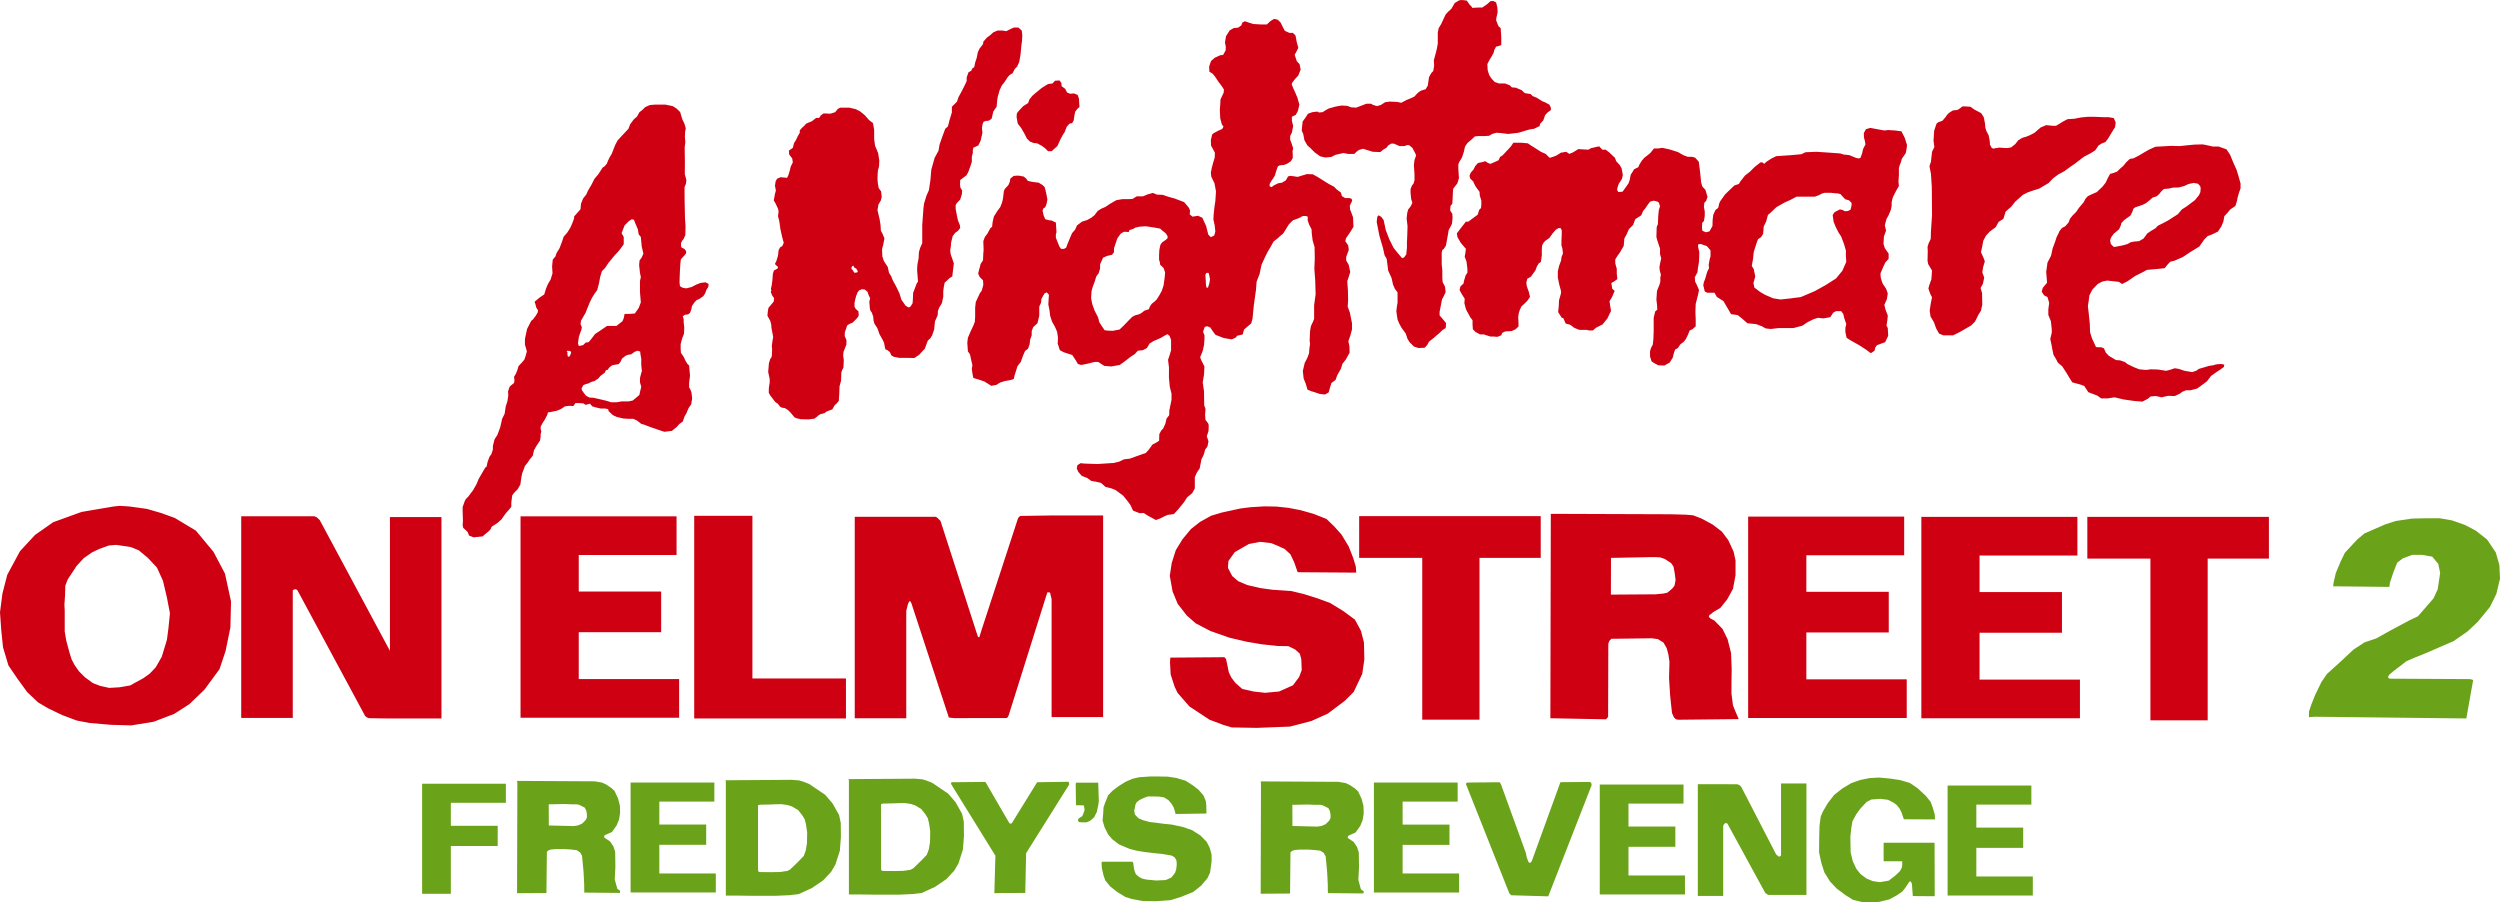 <?xml version="1.0" encoding="UTF-8" standalone="no"?>
<!-- Created with Inkscape (http://www.inkscape.org/) -->

<svg
   width="261.817mm"
   height="94.508mm"
   viewBox="0 0 261.817 94.508"
   version="1.1"
   id="svg5"
   xml:space="preserve"
   inkscape:version="1.2.2 (732a01da63, 2022-12-09)"
   sodipodi:docname="Nightmare_2_logo (1).svg"
   xmlns:inkscape="http://www.inkscape.org/namespaces/inkscape"
   xmlns:sodipodi="http://sodipodi.sourceforge.net/DTD/sodipodi-0.dtd"
   xmlns="http://www.w3.org/2000/svg"
   xmlns:svg="http://www.w3.org/2000/svg"><sodipodi:namedview
     id="namedview7"
     pagecolor="#ffffff"
     bordercolor="#000000"
     borderopacity="0.25"
     inkscape:showpageshadow="2"
     inkscape:pageopacity="0.0"
     inkscape:pagecheckerboard="0"
     inkscape:deskcolor="#d1d1d1"
     inkscape:document-units="mm"
     showgrid="false"
     inkscape:zoom="0.5"
     inkscape:cx="1121"
     inkscape:cy="46"
     inkscape:window-width="1920"
     inkscape:window-height="1009"
     inkscape:window-x="-8"
     inkscape:window-y="-8"
     inkscape:window-maximized="1"
     inkscape:current-layer="layer1" /><defs
     id="defs2" /><g
     inkscape:label="Ebene 1"
     inkscape:groupmode="layer"
     id="layer1"
     transform="translate(-136.291,-434.746)"><path
       id="rect660-8"
       style="fill:#cf0012;stroke-width:0.281"
       d="M 289.398 434.746 L 289.113 434.778 L 288.638 435.063 L 288.512 435.285 L 288.29 435.664 L 287.942 435.981 L 287.688 436.266 L 287.403 436.868 L 287.213 437.279 L 286.96 437.691 L 286.865 438.166 L 286.865 438.768 L 286.865 439.306 L 286.77 439.845 L 286.643 440.351 L 286.453 441.048 L 286.485 441.618 L 286.39 442.188 L 286.2 442.378 L 285.946 442.821 L 285.82 443.708 L 285.598 444.088 L 285.187 444.214 L 285.028 444.278 L 284.743 444.5 L 284.427 444.848 L 284.11 445.006 L 283.571 445.228 L 283.033 445.513 L 282.622 445.418 L 281.83 445.386 L 281.355 445.449 L 280.912 445.734 L 280.5 445.861 L 280.088 445.734 L 279.867 445.608 L 279.392 445.608 L 278.98 445.766 L 278.315 446.019 L 277.808 445.988 L 277.365 445.829 L 276.795 445.798 L 276.415 445.861 L 276.098 445.924 L 275.433 446.114 L 275.148 446.273 L 274.8 446.494 L 274.42 446.526 L 274.262 446.431 L 273.723 446.494 L 273.28 446.652 L 272.963 447.128 L 272.71 447.476 L 272.615 448.426 L 272.773 448.774 L 272.9 449.439 L 273.216 449.978 L 273.502 450.231 L 273.977 450.706 L 274.547 451.118 L 275.117 451.244 L 275.718 451.181 L 276.161 450.959 L 276.985 450.769 L 277.46 450.864 L 278.125 450.864 L 278.346 450.642 L 278.6 450.453 L 279.043 450.326 L 279.455 450.453 L 280.056 450.642 L 280.848 450.674 L 281.102 450.453 L 281.513 450.199 L 281.672 449.978 L 281.988 449.788 L 282.273 449.788 L 282.843 450.041 L 283.382 450.041 L 283.635 449.946 L 283.857 449.946 L 284.205 450.231 L 284.553 450.896 L 284.585 451.054 L 284.427 451.498 L 284.363 452.036 L 284.427 453.017 L 284.427 453.619 L 284.331 453.968 L 284.173 454.157 L 284.015 454.538 L 284.015 454.949 L 284.078 455.583 L 284.205 455.994 L 284.015 456.374 L 283.761 456.691 L 283.666 457.039 L 283.603 457.641 L 283.698 458.433 L 283.666 459.446 L 283.635 460.111 L 283.635 460.649 L 283.571 461.378 L 283.35 461.694 L 283.128 461.789 L 282.622 461.187 L 282.242 460.713 L 281.798 459.826 L 281.418 458.844 L 281.196 457.799 L 280.943 457.451 L 280.658 457.293 L 280.532 457.451 L 280.468 457.989 L 280.753 459.446 L 281.133 460.744 L 281.291 461.473 L 281.513 461.853 L 281.577 462.327 L 281.672 463.088 L 282.02 463.847 L 282.178 464.544 L 282.368 464.987 L 282.653 465.368 L 282.653 465.811 L 282.653 466.444 L 282.59 466.792 L 282.526 467.331 L 282.59 467.806 L 282.653 468.217 L 282.843 468.661 L 283.065 469.072 L 283.508 469.674 L 283.698 470.244 L 283.92 470.593 L 284.363 471.035 L 284.838 471.194 L 285.503 471.162 L 285.756 470.877 L 285.946 470.529 L 286.421 470.149 L 287.086 469.579 L 287.34 469.325 L 287.688 469.104 L 287.72 468.851 L 287.72 468.566 L 287.435 468.217 L 287.055 467.774 L 287.055 467.394 L 287.181 466.761 L 287.308 466.096 L 287.467 465.811 L 287.688 465.336 L 287.625 464.766 L 287.372 464.291 L 287.34 463.784 L 287.34 463.024 L 287.277 462.454 L 287.277 461.884 L 287.277 461.187 L 287.34 460.934 L 287.498 460.808 L 287.72 460.459 L 287.91 459.414 L 288.005 458.844 L 288.195 458.496 L 288.353 458.179 L 288.416 457.546 L 288.384 457.134 L 288.163 456.786 L 288.195 456.311 L 288.384 456.089 L 288.416 455.646 L 288.448 454.886 L 288.48 454.506 L 288.923 453.936 L 289.082 453.398 L 289.05 452.954 L 289.018 452.352 L 289.018 451.941 L 289.145 451.656 L 289.398 451.244 L 289.588 450.674 L 289.715 450.104 L 289.968 449.724 L 290.38 449.376 L 290.76 449.027 L 291.14 448.996 L 291.773 448.996 L 292.248 448.964 L 292.565 448.774 L 293.008 448.648 L 293.451 448.679 L 294.243 448.774 L 294.813 448.711 L 295.32 448.648 L 295.953 448.457 L 296.491 448.299 L 296.935 448.236 L 297.536 447.951 L 297.568 447.729 L 297.916 447.35 L 298.106 446.811 L 298.328 446.558 L 298.708 446.273 L 298.708 446.019 L 298.55 445.703 L 298.075 445.449 L 297.822 445.354 L 297.22 444.974 L 296.808 444.816 L 296.587 444.594 L 295.985 444.5 L 295.636 444.183 L 295.035 443.93 L 294.623 443.898 L 294.402 443.676 L 293.895 443.486 L 293.515 443.486 L 293.262 443.486 L 292.818 443.328 L 292.47 442.948 L 292.248 442.599 L 292.09 442.092 L 292.058 441.459 L 292.185 441.206 L 292.343 440.921 L 292.502 440.668 L 292.723 440.256 L 292.786 439.971 L 292.976 439.623 L 293.167 439.591 L 293.515 439.464 L 293.515 439.147 L 293.515 438.673 L 293.451 437.691 L 293.23 437.501 L 293.135 437.279 L 292.976 436.867 L 293.008 436.583 L 293.135 436.013 L 293.103 435.538 L 292.976 434.999 L 292.66 434.841 L 292.375 434.873 L 292.027 435.19 L 291.52 435.538 L 291.045 435.538 L 290.475 435.569 L 290.412 435.443 L 290.19 435.221 L 289.905 434.809 L 289.398 434.746 z M 269.727 436.722 L 269.324 436.969 L 268.966 437.305 L 268.316 437.305 L 267.533 437.26 L 267.174 437.148 L 266.66 436.969 L 266.391 437.125 L 266.301 437.394 L 265.965 437.641 L 265.495 437.685 L 265.07 437.932 L 264.689 438.536 L 264.577 439.185 L 264.667 439.678 L 264.644 440.036 L 264.376 440.507 L 264.085 440.529 L 263.502 440.797 L 263.121 441.133 L 262.92 441.716 L 262.943 442.253 L 263.279 442.455 L 263.569 442.813 L 263.905 443.328 L 264.219 443.731 L 264.465 444.111 L 264.443 444.447 L 264.107 445.164 L 264.085 445.702 L 264.04 446.239 L 264.085 447.157 L 264.263 447.806 L 264.421 447.985 L 264.353 448.164 L 264.241 448.277 L 263.883 448.433 L 263.413 448.68 L 263.234 448.836 L 263.099 449.419 L 263.121 450.001 L 263.301 450.314 L 263.524 450.74 L 263.502 451.255 L 263.346 451.769 L 263.189 452.352 L 263.099 452.822 L 263.144 453.247 L 263.48 453.941 L 263.637 454.792 L 263.569 455.822 L 263.48 456.382 L 263.39 457.233 L 263.368 457.748 L 263.502 458.352 L 263.569 458.98 L 263.457 459.405 L 263.099 459.584 L 262.83 459.315 L 262.607 458.42 L 262.204 457.546 L 261.756 457.345 L 261.173 457.435 L 260.882 457.188 L 260.927 456.808 L 260.793 456.494 L 260.3 455.912 L 259.293 455.531 L 258.643 455.352 L 258.061 455.151 L 257.457 455.128 L 257.031 454.949 L 256.471 455.106 L 256.001 455.307 L 255.329 455.307 L 254.904 455.576 L 254.523 455.599 L 253.852 455.599 L 253.202 455.71 L 252.575 456.069 L 252.038 456.427 L 251.657 456.584 L 251.254 456.83 L 250.918 457.278 L 250.582 457.547 L 250.135 457.793 L 249.619 457.949 L 249.082 458.352 L 248.88 458.801 L 248.567 459.159 L 248.358 459.636 L 248.074 460.333 L 247.947 460.681 L 247.725 460.808 L 247.409 460.808 L 247.25 460.586 L 247.092 460.206 L 246.965 459.889 L 246.87 459.636 L 246.87 459.256 L 246.934 459.066 L 246.902 458.591 L 246.87 458.053 L 246.395 457.831 L 246.237 457.831 L 245.762 457.704 L 245.604 457.356 L 245.54 457.103 L 245.477 456.818 L 245.54 456.596 L 245.762 456.438 L 245.888 456.121 L 245.983 455.646 L 245.857 454.981 L 245.699 454.348 L 245.477 454.126 L 245.065 453.873 L 244.748 453.841 L 244.305 453.777 L 243.925 453.682 L 243.767 453.461 L 243.514 453.239 L 243.007 453.144 L 242.722 453.144 L 242.437 453.176 L 242.089 453.46 L 242.057 453.746 L 241.898 454.125 L 241.519 454.537 L 241.423 454.759 L 241.328 455.551 L 241.233 455.962 L 241.044 456.437 L 240.758 456.817 L 240.379 457.419 L 240.252 457.957 L 240.188 458.496 L 239.999 458.654 L 239.714 459.192 L 239.429 459.572 L 239.27 460.015 L 239.302 460.934 L 239.27 461.282 L 239.239 462.011 L 238.985 462.39 L 238.922 462.675 L 238.827 462.992 L 238.732 463.404 L 238.89 463.752 L 239.239 464.1 L 239.27 464.575 L 239.112 465.177 L 238.922 465.431 L 238.478 466.38 L 238.415 466.982 L 238.415 467.9 L 238.383 468.439 L 238.225 468.851 L 237.941 469.452 L 237.655 470.117 L 237.592 470.624 L 237.655 471.542 L 237.877 471.859 L 238.004 472.46 L 238.13 472.999 L 238.067 473.378 L 238.13 473.853 L 238.225 474.329 L 238.542 474.423 L 239.048 474.582 L 239.397 474.709 L 239.809 474.962 L 240.094 475.152 L 240.632 475.057 L 241.044 474.804 L 241.55 474.645 L 242.12 474.55 L 242.468 474.423 L 242.532 474.107 L 242.69 473.6 L 242.849 473.094 L 243.197 472.65 L 243.419 472.017 L 243.64 471.51 L 243.957 471.257 L 244.115 470.814 L 244.178 470.307 L 244.337 469.863 L 244.337 469.421 L 244.495 469.009 L 244.939 468.597 L 245.129 467.805 L 245.129 467.267 L 245.129 466.855 L 245.318 466.443 L 245.35 466.064 L 245.572 465.652 L 245.699 465.462 L 245.92 465.367 L 246.142 465.62 L 246.11 466.064 L 246.079 466.634 L 246.205 467.267 L 246.268 467.805 L 246.458 468.407 L 246.775 468.977 L 246.997 469.484 L 247.092 470.117 L 247.06 470.719 L 247.282 471.415 L 247.693 471.637 L 248.58 471.922 L 248.96 472.492 L 249.182 472.872 L 249.53 472.967 L 250.164 472.84 L 250.67 472.713 L 250.955 472.65 L 251.304 472.65 L 251.937 473.062 L 252.665 473.125 L 253.551 472.967 L 254.09 472.587 L 254.691 472.112 L 255.135 471.827 L 255.452 471.479 L 255.99 471.415 L 256.401 471.194 L 256.687 470.719 L 257.098 470.465 L 257.541 470.275 L 257.89 470.117 L 258.206 469.927 L 258.555 469.737 L 258.776 469.927 L 258.935 470.339 L 258.935 470.782 L 258.935 471.415 L 258.808 471.859 L 258.618 472.429 L 258.713 473.22 L 258.711 473.959 L 258.711 474.317 L 258.8 475.258 L 258.98 475.974 L 258.98 476.624 L 258.756 477.699 L 258.733 478.236 L 258.464 478.572 L 258.33 479.132 L 258.106 479.624 L 257.905 479.826 L 257.703 480.206 L 257.681 480.9 L 257.412 481.08 L 256.986 481.304 L 256.561 481.885 L 256.27 482.199 L 256.046 482.266 L 255.285 482.535 L 254.613 482.781 L 254.009 482.849 L 253.494 483.095 L 252.934 483.229 L 251.232 483.341 L 249.866 483.296 L 249.463 483.252 L 249.127 483.453 L 249.06 483.811 L 249.217 484.17 L 249.597 484.595 L 250.135 484.796 L 250.583 485.11 L 251.187 485.222 L 251.59 485.312 L 252.061 485.737 L 252.687 485.894 L 253.135 486.073 L 253.919 486.655 L 254.456 487.327 L 254.703 487.685 L 254.949 488.222 L 255.643 488.491 L 256.069 488.468 L 256.516 488.76 L 257.345 489.207 L 257.77 489.051 L 258.218 488.827 L 258.576 488.67 L 259.226 488.581 L 259.719 488.043 L 260.3 487.326 L 260.614 486.834 L 261.151 486.386 L 261.42 485.893 L 261.42 484.729 L 261.622 484.259 L 261.935 483.789 L 262.114 482.848 C 262.114 482.848 262.293 482.49 262.338 482.401 C 262.383 482.311 262.495 481.841 262.495 481.841 L 262.741 481.505 L 262.853 480.968 L 262.674 480.43 L 262.853 479.893 C 262.853 479.893 262.898 479.266 262.853 479.154 C 262.808 479.042 262.54 478.728 262.54 478.728 L 262.495 478.191 C 262.495 478.191 262.54 477.698 262.54 477.609 C 262.54 477.519 262.405 477.206 262.405 477.206 L 262.383 475.728 L 262.249 474.788 L 262.383 473.981 L 262.428 473.13 L 262.249 472.772 L 262.069 472.414 L 261.98 472.145 L 262.114 471.832 L 262.249 471.474 L 262.383 470.891 L 262.428 470.309 L 262.435 469.863 L 262.292 469.531 L 262.324 469.357 L 262.451 469.009 L 262.593 468.93 L 262.767 468.93 L 263.036 469.04 L 263.369 469.531 L 263.591 469.816 L 264.466 470.152 L 265.294 470.287 L 265.697 470.108 L 265.854 469.906 L 266.436 469.772 L 266.571 469.257 L 266.862 469.01 L 267.332 468.607 L 267.466 468.092 L 267.601 466.704 L 267.824 465.114 L 267.892 464.241 L 268.205 463.435 L 268.407 462.472 L 268.787 461.644 L 269.056 461.106 L 269.325 460.658 L 269.661 460.054 L 270.131 459.673 C 270.131 459.673 270.489 459.337 270.579 459.292 C 270.668 459.248 270.915 458.822 270.915 458.822 L 271.273 458.24 L 271.698 457.815 L 272.37 457.569 L 272.728 457.367 L 273.042 457.367 L 273.243 457.434 L 273.243 457.837 L 273.4 458.285 L 273.646 458.755 L 273.669 459.203 L 273.758 459.919 L 273.96 460.614 L 273.982 461.823 L 273.938 462.875 L 274.027 464.084 L 274.072 465.562 L 273.915 466.704 L 273.915 468.137 L 273.803 468.428 L 273.579 468.899 L 273.49 469.413 L 273.445 470.421 L 273.49 470.757 L 273.423 471.205 L 273.378 471.765 L 273.199 472.235 L 272.93 472.75 L 272.729 473.601 L 272.818 474.385 L 273.042 474.944 L 273.221 475.549 L 273.579 475.705 L 273.96 475.818 L 274.475 475.996 L 275.057 476.064 L 275.438 475.84 L 275.595 475.28 L 275.729 474.855 L 276.154 474.541 L 276.334 474.049 L 276.737 473.332 L 276.871 472.862 L 277.252 472.369 L 277.632 471.675 L 277.61 470.981 L 277.498 470.488 L 277.699 469.906 L 277.879 469.257 L 277.879 468.585 L 277.654 467.466 L 277.431 466.861 L 277.476 466.167 L 277.453 465.137 L 277.386 464.196 L 277.565 463.659 L 277.699 463.233 L 277.542 462.494 L 277.274 462.024 L 277.274 461.644 L 277.431 461.218 C 277.431 461.218 277.542 460.972 277.542 460.883 C 277.542 460.793 277.476 460.435 277.476 460.435 L 277.184 460.009 L 277.251 459.696 L 277.52 459.315 L 277.811 458.867 L 278.035 458.486 L 277.99 457.501 L 277.811 457.009 L 277.677 456.673 L 277.654 456.27 L 277.901 455.777 L 277.834 455.553 L 277.587 455.486 L 277.162 455.486 L 276.826 455.284 L 276.714 454.904 L 276.311 454.613 L 275.997 454.299 L 275.527 454.053 L 275.124 453.807 L 274.34 453.314 L 273.781 453 L 273.154 452.978 L 272.191 453.269 L 271.429 453.157 L 271.183 453.225 L 270.959 453.628 L 270.556 453.874 L 270.153 453.941 L 269.728 454.143 L 269.459 454.344 L 269.257 454.255 L 269.257 454.009 L 269.481 453.628 L 269.683 453.337 L 269.817 453.091 L 269.929 452.71 L 270.041 452.374 L 270.131 452.15 L 270.332 452.06 L 270.758 452.016 L 271.071 451.904 L 271.474 451.635 L 271.676 451.299 L 271.676 450.963 L 271.653 450.583 L 271.72 450.269 L 271.564 449.799 L 271.407 449.374 L 271.407 448.993 L 271.586 448.635 L 271.72 447.941 L 271.586 447.403 L 271.586 446.977 L 271.989 446.776 L 272.213 446.373 L 272.37 445.702 L 272.168 444.985 L 271.922 444.402 L 271.765 444.067 L 271.586 443.641 C 271.586 443.641 271.541 443.53 271.631 443.395 C 271.721 443.261 271.945 442.992 271.945 442.992 L 272.258 442.656 L 272.504 442.029 L 272.392 441.469 L 272.101 441.156 L 271.877 440.484 L 272.101 440.081 L 272.258 439.745 L 272.101 439.186 L 271.967 438.469 L 271.676 438.178 C 271.676 438.178 271.385 438.223 271.295 438.178 C 271.205 438.133 270.848 437.976 270.848 437.976 L 270.646 437.596 L 270.4 437.103 L 270.109 436.812 L 269.727 436.722 z M 242.469 437.628 L 242.058 437.818 L 241.677 438.008 L 241.266 437.945 L 240.759 437.945 L 240.316 438.135 L 239.999 438.42 L 239.619 438.705 L 239.271 439.116 L 239.239 439.37 L 238.891 439.813 L 238.701 440.193 L 238.574 440.826 L 238.416 441.301 L 238.321 441.776 L 238.131 441.903 L 238.004 442.157 L 237.719 442.315 L 237.529 442.853 L 237.529 443.233 L 237.339 443.645 L 237.022 444.278 L 236.674 444.911 L 236.516 445.386 L 236.263 445.64 L 235.977 445.925 L 235.977 446.526 L 235.724 447.35 L 235.566 447.983 L 235.281 448.236 L 234.964 449.092 L 234.679 449.915 L 234.584 450.516 L 234.172 451.276 L 233.824 452.511 L 233.729 453.619 L 233.571 454.665 L 233.318 455.235 L 233.064 456.058 L 233.001 456.564 L 232.874 458.306 L 232.874 459.541 L 232.874 460.206 L 232.652 460.713 L 232.526 461.156 L 232.494 461.789 L 232.367 462.455 L 232.336 463.025 L 232.431 464.228 L 232.273 464.481 L 232.051 465.083 L 231.924 465.4 L 231.892 466.128 L 231.861 466.508 L 231.639 466.856 L 231.449 466.951 L 231.132 466.761 L 230.689 466.128 L 230.499 465.495 L 230.151 464.766 L 229.803 464.133 L 229.612 463.658 L 229.391 463.309 L 229.264 462.708 L 228.852 462.075 L 228.694 461.599 L 228.663 460.84 L 228.789 460.365 L 228.916 459.7 C 228.916 459.7 228.789 459.446 228.726 459.256 C 228.662 459.066 228.536 458.971 228.536 458.844 C 228.536 458.718 228.504 458.274 228.504 458.274 L 228.409 457.704 L 228.187 456.755 L 228.282 456.185 L 228.536 455.741 L 228.63 455.361 L 228.567 454.791 L 228.314 454.443 L 228.219 453.905 L 228.187 453.398 C 228.187 453.398 228.219 452.86 228.219 452.733 C 228.219 452.606 228.346 452.195 228.346 452.195 L 228.377 451.561 L 228.251 450.769 L 227.934 450.01 L 227.839 449.313 L 227.839 448.331 L 227.712 447.635 L 227.301 447.318 L 226.857 446.812 L 226.351 446.4 L 225.908 446.178 L 225.243 446.02 L 224.673 446.02 L 224.292 446.02 L 224.039 446.147 L 223.754 446.495 L 223.247 446.653 L 222.551 446.621 L 222.266 446.811 L 222.076 447.096 L 221.759 447.096 L 221.316 447.445 L 220.999 447.571 L 220.714 447.698 L 220.492 447.952 L 220.302 448.11 L 220.049 448.394 L 220.049 448.648 L 219.827 449.028 L 219.638 449.44 L 219.448 449.725 L 219.321 450.232 L 218.909 450.516 L 218.941 450.928 L 219.257 451.339 L 219.321 451.751 L 219.099 452.195 L 219.004 452.606 L 218.846 453.113 L 218.719 453.366 L 218.339 453.335 L 218.054 453.303 L 217.674 453.461 L 217.516 453.746 L 217.452 454.221 L 217.547 454.696 L 217.452 455.045 L 217.326 455.741 L 217.516 456.058 L 217.769 456.596 L 217.833 456.881 L 217.769 457.388 L 217.896 457.863 L 218.022 458.749 L 218.213 459.605 L 218.371 460.175 L 218.213 460.523 L 217.991 460.649 L 217.833 460.934 L 217.769 461.52 L 217.595 462.09 L 217.452 462.375 L 217.531 462.502 L 217.722 462.644 L 217.769 462.818 L 217.643 462.913 L 217.341 463.072 L 217.231 463.42 L 217.183 464.085 L 217.104 464.655 L 217.025 464.988 L 217.072 465.193 L 217.009 465.336 L 217.167 465.7 L 217.357 465.969 L 217.326 466.317 L 217.12 466.571 L 216.771 466.982 L 216.708 467.315 L 216.661 467.806 L 216.961 468.36 L 217.057 468.724 L 217.088 469.12 L 217.167 469.516 L 217.262 470.039 L 217.199 470.402 L 217.12 470.972 L 217.152 471.305 L 217.136 471.828 L 217.104 472.128 L 216.961 472.334 L 216.819 472.777 L 216.74 473.696 L 216.898 474.44 L 216.898 474.804 L 216.819 475.295 L 216.803 475.612 L 216.803 475.881 L 216.93 476.118 L 217.468 476.831 L 217.753 477.037 L 218.022 477.369 L 218.228 477.448 L 218.482 477.48 L 218.814 477.686 L 219.083 477.955 L 219.495 478.446 L 219.685 478.541 L 220.16 478.651 L 220.999 478.668 L 221.585 478.588 L 221.838 478.398 L 222.028 478.224 L 222.234 478.114 L 222.63 478.018 L 222.835 477.86 L 223.057 477.765 L 223.453 477.623 L 223.706 477.179 L 223.912 477.005 L 224.134 476.736 L 224.182 476.023 L 224.213 475.2 L 224.371 474.63 L 224.403 473.759 L 224.466 473.554 L 224.625 473.221 L 224.657 472.461 L 224.593 471.97 L 224.625 471.606 L 224.926 470.846 L 224.942 470.371 L 224.752 469.943 L 224.768 469.548 L 224.926 469.088 L 225.005 468.835 L 225.243 468.677 L 225.606 468.518 L 226.066 468.043 C 226.066 468.043 226.224 467.854 226.224 467.759 C 226.224 467.664 226.192 467.347 226.192 467.347 L 225.923 467.11 L 225.781 466.872 L 225.781 466.476 L 225.828 466.223 L 225.955 465.716 C 225.955 465.716 226.066 465.51 226.066 465.447 C 226.066 465.384 226.271 465.146 226.271 465.146 L 226.557 465.035 L 226.857 465.067 L 227.142 465.305 L 227.269 465.684 L 227.411 465.954 L 227.396 466.08 L 227.332 466.349 L 227.38 466.983 L 227.427 467.236 L 227.602 467.505 L 227.744 467.917 L 227.776 468.329 L 227.871 468.645 L 228.172 469.104 L 228.393 469.738 L 228.742 470.355 L 228.884 470.672 L 228.932 470.957 L 229.011 471.321 L 229.249 471.432 L 229.486 471.622 L 229.644 471.97 L 229.898 472.113 L 230.452 472.223 L 231.291 472.223 L 232.051 472.239 L 232.542 471.907 L 232.922 471.495 L 233.143 471.274 L 233.318 470.783 L 233.46 470.418 L 233.729 470.165 L 233.903 469.88 L 234.125 469.247 L 234.204 468.408 L 234.362 468.044 L 234.489 467.759 L 234.521 467.299 L 234.648 466.967 L 234.932 466.492 L 235.075 465.827 L 235.075 465.257 L 235.138 464.751 L 235.218 464.355 L 235.407 464.181 L 235.724 463.879 L 236.025 463.69 L 236.057 463.373 L 236.184 462.328 L 236.041 461.916 L 235.851 461.362 L 235.803 460.966 L 235.867 460.554 L 235.898 460.143 L 236.057 459.493 L 236.31 459.145 L 236.627 458.908 L 236.849 458.623 L 236.817 458.338 L 236.611 457.816 L 236.5 457.293 L 236.373 456.628 L 236.373 456.232 L 236.484 456.027 L 236.848 455.646 L 237.022 455.092 L 237.054 454.696 L 236.88 454.411 L 236.833 454.11 L 236.848 453.604 L 237.165 453.366 L 237.513 453.097 L 237.703 452.749 L 237.925 452.131 L 238.068 451.704 L 238.068 451.15 L 238.178 450.738 L 238.163 450.501 L 238.226 450.216 L 238.431 450.12 L 238.748 449.978 L 238.986 449.487 L 239.176 448.648 L 239.128 448.141 L 239.192 447.745 L 239.287 447.508 L 239.524 447.413 L 239.857 447.382 L 240.141 447.175 L 240.316 446.431 L 240.506 446.147 L 240.664 445.925 L 240.727 445.228 L 240.79 444.848 L 240.981 444.183 L 241.202 443.708 L 241.519 443.297 L 241.804 442.853 L 242.026 442.6 L 242.342 442.41 L 242.564 441.966 L 242.817 441.713 L 243.039 441.206 L 243.166 440.478 C 243.166 440.478 243.229 439.908 243.229 439.782 C 243.229 439.655 243.324 439.021 243.324 439.021 L 243.356 438.451 L 243.292 437.945 L 242.944 437.628 L 242.469 437.628 z M 247.25 443.169 L 246.775 443.201 L 246.522 443.486 L 246.047 443.55 L 245.73 443.739 L 245.382 443.961 L 244.685 444.531 L 244.4 444.784 L 244.115 445.133 L 243.957 445.544 L 243.45 445.861 L 242.944 446.399 L 242.785 446.621 L 242.754 447.001 L 242.88 447.698 L 243.229 448.141 L 243.577 448.743 L 243.83 449.249 L 244.147 449.566 L 244.559 449.725 L 244.907 449.756 L 245.382 450.009 L 245.73 450.263 L 246.047 450.579 L 246.427 450.579 L 246.744 450.295 L 247.028 450.041 L 247.314 449.408 L 247.598 448.869 L 247.788 448.585 L 248.01 448.015 L 248.295 447.698 L 248.58 447.634 L 248.738 447.35 L 248.802 446.875 L 248.897 446.431 L 249.119 446.146 L 249.34 445.956 L 249.308 445.449 L 249.277 445.038 L 249.15 444.69 L 248.77 444.531 L 248.358 444.563 L 248.042 444.436 L 247.852 444.056 L 247.472 443.771 L 247.44 443.423 L 247.25 443.169 z M 204.882 445.702 L 204.344 445.747 L 203.852 445.97 L 203.583 446.239 L 203.247 446.508 L 203.001 446.956 L 202.665 447.247 L 202.284 447.762 L 202.105 448.232 L 201.814 448.545 L 201.456 448.926 L 200.963 449.464 L 200.717 449.934 L 200.47 450.561 L 200.359 450.852 L 200.157 451.188 L 199.978 451.546 L 199.844 451.882 L 199.62 452.15 L 199.396 452.307 L 198.948 453.001 L 198.545 453.472 L 198.231 454.098 L 197.873 454.703 L 197.694 455.106 L 197.358 455.531 L 197.134 456.091 L 197.089 456.651 L 196.821 456.964 L 196.417 457.412 L 196.417 457.614 L 196.216 458.151 L 196.015 458.599 L 195.723 459.069 L 195.32 459.539 L 195.142 460.077 L 194.895 460.726 L 194.581 461.241 L 194.447 461.622 L 194.178 461.936 L 194.111 462.652 L 194.156 463.369 L 193.955 464.018 L 193.664 464.511 L 193.462 465.003 L 193.283 465.585 L 192.813 465.899 L 192.275 466.347 L 192.342 466.526 L 192.454 466.951 L 192.634 467.242 L 192.611 467.444 L 192.409 467.802 L 192.119 468.183 L 191.917 468.362 L 191.492 469.191 L 191.357 469.817 L 191.267 470.243 L 191.267 470.847 L 191.38 471.228 L 191.469 471.541 L 191.335 472.034 L 191.201 472.415 L 190.932 472.728 L 190.596 473.086 L 190.462 473.534 L 190.327 473.87 L 190.126 474.206 L 190.17 474.609 L 190.126 474.855 L 189.812 475.102 L 189.656 475.258 L 189.499 475.729 L 189.521 476.176 L 189.431 476.759 L 189.253 477.318 L 189.14 478.08 L 188.872 478.617 L 188.782 479.043 L 188.67 479.513 L 188.379 480.296 L 188.088 480.744 L 187.909 481.438 L 187.909 481.819 L 187.752 482.312 L 187.551 482.58 L 187.349 483.14 L 187.282 483.476 L 187.241 483.628 L 187.116 483.703 L 186.419 484.906 L 186.198 485.444 L 185.818 486.109 L 185.596 486.395 L 185.343 486.743 L 185.089 486.996 L 184.963 487.218 L 184.741 487.851 L 184.741 488.294 L 184.773 489.308 L 184.741 489.751 L 184.804 490.036 L 185.026 490.226 L 185.279 490.48 L 185.406 490.828 L 185.881 491.018 L 186.831 490.923 L 187.116 490.669 L 187.432 490.416 L 187.654 490.194 L 187.781 489.91 L 188.414 489.498 L 188.826 489.118 L 189.111 488.706 L 189.301 488.453 L 189.586 488.136 L 189.839 487.819 L 189.839 487.376 L 189.934 486.616 L 190.156 486.331 L 190.504 485.983 L 190.789 485.476 L 190.884 484.78 L 190.979 484.304 L 191.106 483.988 L 191.264 483.545 L 191.549 483.196 L 191.708 482.943 L 192.088 482.468 L 192.214 481.898 L 192.468 481.454 L 192.848 480.884 L 192.911 480.441 L 192.911 480.271 L 192.903 480.271 L 192.981 479.921 L 192.914 479.709 L 192.914 479.417 L 193.133 479.016 L 193.323 478.731 L 193.608 478.193 L 193.671 477.939 L 194.051 477.876 L 194.527 477.781 L 194.811 477.686 L 195.128 477.528 L 195.445 477.306 L 195.92 477.243 L 196.331 477.274 L 196.553 476.958 L 196.901 476.958 L 197.377 476.989 L 197.63 477.148 L 198.073 477.021 L 198.326 477.306 L 198.643 477.401 L 199.181 477.528 L 199.657 477.528 L 199.973 477.591 L 200.036 477.813 L 200.48 478.224 L 200.891 478.414 L 201.556 478.572 L 202.031 478.604 L 202.601 478.604 L 203.013 478.794 L 203.456 479.142 L 203.71 479.206 L 204.375 479.459 L 205.198 479.744 L 205.863 479.966 L 206.655 479.871 L 207.161 479.459 L 207.446 479.142 L 207.795 478.889 L 207.985 478.351 L 208.174 478.034 L 208.396 477.496 L 208.681 477.084 L 208.776 476.483 L 208.713 475.881 L 208.618 475.596 L 208.46 475.311 L 208.46 474.836 L 208.555 474.108 L 208.46 473.031 L 208.269 472.841 L 208.048 472.461 L 207.89 472.112 L 207.604 471.701 L 207.573 471.289 L 207.573 470.783 C 207.573 470.783 207.668 470.466 207.699 470.308 C 207.731 470.149 207.921 469.706 207.921 469.706 L 207.953 469.073 L 207.89 468.503 L 207.89 468.186 L 207.795 467.869 L 208.016 467.711 L 208.353 467.668 L 208.554 467.511 L 208.7 467.119 L 208.756 466.794 L 209.024 466.403 L 209.237 466.179 L 209.528 466.055 L 209.931 465.776 L 210.144 465.462 L 210.256 465.126 L 210.469 464.79 L 210.502 464.488 L 210.178 464.309 L 209.652 464.376 L 209.204 464.555 L 208.722 464.802 L 208.162 464.947 L 207.771 464.88 L 207.502 464.712 L 207.457 464.365 L 207.468 463.805 L 207.502 463.033 L 207.547 462.338 L 207.591 461.924 L 207.737 461.745 L 207.972 461.488 L 208.14 461.275 C 208.14 461.275 208.162 461.073 208.129 461.017 C 208.095 460.961 207.95 460.805 207.95 460.805 L 207.681 460.682 L 207.614 460.536 L 207.614 460.189 L 207.726 459.965 L 207.894 459.752 L 208.062 459.361 L 208.084 458.465 L 208.028 457.625 L 207.995 456.091 L 207.983 455.252 L 207.983 454.334 L 208.129 453.975 L 208.174 453.606 L 208.006 452.99 L 208.017 451.747 L 207.995 450.203 C 207.995 450.203 208.062 449.71 208.062 449.62 C 208.062 449.531 208.017 449.083 208.017 449.083 L 208.04 448.523 C 208.04 448.523 208.107 448.299 208.107 448.209 C 208.107 448.12 207.95 447.65 207.95 447.65 L 207.749 447.247 L 207.524 446.486 L 207.278 446.239 L 207.099 446.082 L 206.741 445.859 L 205.979 445.702 L 204.882 445.702 z M 341.828 445.88 L 341.536 446.104 L 341.29 446.261 L 340.82 446.306 L 340.461 446.53 L 340.238 446.731 L 340.014 447.045 L 339.7 447.403 L 339.297 447.538 L 339.096 447.694 L 338.85 448.433 L 338.782 449.486 L 338.872 450.135 L 338.626 450.65 L 338.514 451.68 L 338.357 452.15 L 338.514 452.956 L 338.603 454.344 L 338.626 457.255 L 338.514 458.957 L 338.491 459.763 L 338.268 460.233 L 338.156 460.592 L 338.178 461.017 L 338.156 462.07 L 338.223 462.405 L 338.626 463.077 L 338.559 463.996 L 338.335 464.622 L 338.245 464.958 L 338.447 465.54 L 338.626 465.876 L 338.514 466.413 L 338.379 467.265 L 338.469 467.891 L 338.827 468.496 L 339.051 469.123 L 339.365 469.683 L 339.812 469.862 L 340.842 469.862 L 341.559 469.504 L 342.723 468.832 L 343.126 468.429 L 343.507 467.668 L 343.753 467.287 L 343.888 466.638 L 343.865 465.429 L 343.709 464.913 L 343.955 464.466 L 344.089 463.816 L 343.888 463.257 L 343.977 462.719 L 344.156 462.115 L 344.022 461.756 L 343.753 461.152 L 343.843 460.749 L 344 459.943 L 344.291 459.405 L 344.671 459.002 L 345.298 458.532 L 345.589 457.994 L 346.104 457.658 L 346.328 456.919 L 346.62 456.651 L 346.911 456.405 L 347.336 455.867 L 348.142 455.151 L 348.679 454.882 L 349.261 454.68 L 349.844 454.502 L 350.829 453.919 L 351.299 453.427 L 351.836 453.024 L 352.464 452.688 L 353.136 452.195 L 353.539 451.927 L 354.233 451.389 L 354.569 451.143 L 355.218 450.807 L 355.711 450.494 L 356.069 449.978 L 356.382 449.777 L 356.785 449.62 L 357.076 449.239 L 357.479 448.568 L 357.658 448.277 L 357.793 448.075 L 357.86 447.56 L 357.658 447.112 L 357.144 447.022 L 356.673 447.022 L 355.621 446.978 L 354.949 446.978 L 354.233 447.045 L 353.539 447.18 L 352.822 447.224 L 352.352 447.47 L 351.993 447.694 L 351.613 447.918 L 351.255 447.918 L 350.583 447.851 L 350 448.097 L 349.351 448.657 L 348.926 448.881 L 348.5 449.06 L 348.097 449.172 L 347.65 449.441 L 347.336 449.844 L 346.911 450.18 L 346.552 450.247 L 346.194 450.247 L 345.679 450.202 L 345.253 450.269 L 345.03 450.314 L 344.873 450.225 L 344.694 449.911 L 344.671 449.508 L 344.559 448.926 L 344.313 448.455 L 344.201 448.075 L 344.178 447.694 L 344.044 447.022 L 343.775 446.597 L 343.44 446.418 L 343.014 446.194 L 342.656 445.925 L 342.297 445.903 L 341.828 445.88 z M 332.155 448.142 L 331.707 448.277 L 331.483 448.68 L 331.499 449.155 L 331.594 449.503 L 331.657 449.867 L 331.467 450.231 L 331.388 450.405 L 331.308 450.801 L 331.134 451.276 L 330.96 451.339 L 330.691 451.292 L 329.963 450.991 L 329.361 450.928 L 329.028 450.817 L 327.493 450.706 C 327.493 450.706 326.622 450.643 326.511 450.643 C 326.401 450.643 325.371 450.69 325.371 450.69 L 324.943 450.896 L 323.915 450.991 L 322.3 451.102 L 321.81 451.344 L 321.295 451.68 L 321.049 451.904 L 320.847 451.747 L 320.668 451.747 L 320.041 452.24 L 319.548 452.733 L 319.033 453.136 L 318.541 453.763 L 318.406 454.009 L 317.936 454.166 L 317.623 454.457 L 316.951 455.106 L 316.458 455.8 L 316.347 456.024 L 316.234 456.517 L 315.943 456.741 L 315.72 457.233 L 315.652 457.748 L 315.63 458.42 L 315.316 458.98 L 314.936 459.069 L 314.577 458.913 L 314.533 458.599 L 314.555 458.084 L 314.734 457.905 L 314.824 457.368 L 314.824 456.897 L 314.734 456.405 L 314.779 455.979 L 314.958 455.8 L 315.115 455.375 L 314.891 454.614 C 314.891 454.614 314.577 454.322 314.555 454.233 C 314.532 454.143 314.443 453.83 314.443 453.83 L 314.331 452.71 L 314.197 451.681 L 313.816 451.255 L 313.48 451.165 L 313.033 451.165 L 312.562 450.986 L 312.025 450.673 L 311.122 450.39 L 310.393 450.231 L 309.918 450.295 L 309.506 450.295 L 309.126 450.769 L 308.493 451.276 L 308.24 451.561 L 307.986 451.973 L 307.86 452.258 L 307.416 452.479 L 307.29 452.701 L 307.068 453.049 L 306.973 453.556 L 306.846 453.936 L 306.561 454.348 L 306.213 454.823 L 305.77 454.854 L 305.643 454.633 L 305.706 454.317 L 305.833 453.968 L 306.15 453.493 L 306.245 453.081 L 306.118 452.385 L 305.928 452.036 L 305.548 451.625 L 305.421 451.276 L 304.788 450.675 L 304.44 450.421 L 304.092 450.421 L 303.775 450.073 L 303.458 450.136 L 302.919 450.263 L 302.635 450.421 L 302.033 450.39 L 301.59 450.358 L 301.02 450.706 L 300.64 450.865 L 300.323 450.643 L 299.753 450.738 L 299.31 451.023 L 298.993 451.15 L 298.581 451.276 L 298.169 450.865 L 297.663 450.643 L 297.125 450.295 L 296.618 449.978 L 296.301 449.756 L 295.636 449.693 L 294.781 449.693 L 294.528 450.073 L 294.179 450.453 L 293.642 451.023 L 293.388 451.181 L 293.23 451.53 L 292.818 451.719 L 292.375 451.909 L 292.121 451.814 L 291.836 451.625 L 291.551 451.719 L 291.076 451.814 L 290.792 452.131 L 290.601 452.511 L 290.317 452.828 L 290.19 453.145 L 290.253 453.429 L 290.57 453.746 L 290.792 454.221 L 291.013 454.538 L 291.234 454.823 L 291.266 455.234 L 291.425 455.741 L 291.425 456.216 L 291.393 456.533 L 291.203 456.723 L 291.045 457.23 L 290.443 457.673 L 290.063 457.958 L 289.81 457.958 L 289.24 458.686 L 288.86 459.193 L 288.923 459.573 L 289.271 460.175 L 289.81 460.808 L 289.746 461.283 L 289.683 461.631 L 289.873 462.138 L 289.968 462.897 L 289.968 463.309 L 289.778 463.595 L 289.62 464.132 L 289.556 464.449 L 289.24 464.735 L 289.145 465.114 L 289.366 465.526 L 289.683 466.033 L 289.651 466.508 L 289.81 467.109 L 289.936 467.363 L 290.285 467.996 L 290.506 468.281 L 290.506 468.724 L 290.538 469.231 L 290.823 469.516 L 291.298 469.769 L 291.678 469.769 L 292.374 469.991 L 292.723 469.991 L 293.103 470.023 L 293.514 469.864 L 293.609 469.611 L 293.926 469.453 L 294.591 469.421 L 295.003 469.231 L 295.319 468.946 L 295.319 468.566 L 295.288 467.933 L 295.351 467.521 L 295.478 467.141 L 295.636 466.824 L 295.921 466.571 L 296.238 466.254 L 296.523 465.842 L 296.396 465.305 L 296.269 464.956 L 296.174 464.671 L 296.143 464.323 L 296.238 463.943 L 296.618 463.721 L 297.093 463.056 L 297.251 462.644 L 297.441 462.327 L 297.663 462.169 L 297.758 461.504 L 297.758 460.934 L 297.79 460.459 L 297.916 460.206 L 298.106 459.984 L 298.55 459.668 L 298.866 459.224 L 299.214 458.813 L 299.531 458.623 L 299.753 458.654 L 299.848 458.876 L 299.848 459.256 L 299.816 459.953 L 299.816 460.459 L 299.911 460.745 L 299.974 461.283 L 299.816 461.694 L 299.784 462.011 L 299.563 462.613 L 299.436 463.183 L 299.436 463.816 L 299.595 464.576 L 299.784 465.272 L 299.753 465.526 L 299.563 466.191 L 299.532 466.856 L 299.469 467.426 L 299.848 468.028 L 300.006 468.059 L 300.26 468.629 L 300.735 468.756 L 301.146 469.073 L 301.685 469.294 L 302.445 469.294 L 302.73 469.357 L 303.11 469.357 L 303.426 469.073 L 304.123 468.724 L 304.63 468.091 L 305.01 467.299 L 304.947 466.951 L 304.852 466.286 L 305.105 465.874 L 305.39 465.209 L 305.136 464.988 L 305.041 464.386 L 305.326 464.228 L 305.674 463.974 L 305.611 463.404 L 305.611 462.898 L 305.453 462.328 L 305.453 461.916 L 305.643 461.599 L 305.96 461.156 L 306.339 460.491 L 306.403 459.731 L 306.656 459.256 L 306.878 458.749 L 307.321 458.306 L 307.543 457.704 L 308.176 457.293 L 308.366 456.85 L 308.619 456.533 L 308.81 456.248 L 309.094 455.868 L 309.411 455.773 L 309.569 455.773 L 309.886 455.868 L 310.013 455.963 L 310.139 456.343 L 310.013 456.755 L 309.95 457.388 L 309.918 458.211 L 309.791 458.528 L 309.76 459.573 L 309.855 459.921 L 310.14 460.776 L 310.14 461.346 L 310.266 461.821 L 310.172 462.201 L 310.077 462.708 L 310.108 463.056 L 310.235 463.531 L 310.172 463.784 L 310.172 464.26 L 310.077 464.576 L 309.823 465.209 L 309.76 466.128 L 309.823 466.634 L 309.855 467.173 L 309.633 467.363 L 309.475 468.028 L 309.475 469.39 L 309.443 470.308 L 309.38 470.846 L 309.19 471.194 L 309.095 471.542 L 309.095 472.081 L 309.253 472.588 L 309.538 472.777 L 309.95 472.999 L 310.583 473.031 L 311.153 472.714 L 311.47 472.207 L 311.596 471.701 L 311.723 471.353 L 312.008 471.194 L 312.293 470.783 L 312.61 470.561 L 312.832 470.276 L 313.053 469.833 L 313.243 469.357 L 313.528 469.231 L 313.876 468.914 L 313.876 468.186 L 313.845 467.426 L 313.876 466.571 L 314.098 465.716 L 314.225 465.114 L 314.003 464.608 L 313.813 464.228 L 313.781 463.784 L 314.067 463.246 L 314.098 462.898 L 314.225 462.138 L 314.256 461.156 L 314.13 460.618 L 314.13 460.333 L 314.415 460.301 L 315.048 460.523 L 315.428 460.966 L 315.428 461.599 L 315.333 461.916 L 315.238 462.486 L 315.27 462.834 L 315.08 463.214 L 314.858 463.974 L 314.732 464.291 L 314.668 464.608 L 314.827 465.272 L 315.08 465.4 L 315.84 465.4 L 316.093 465.842 L 316.79 466.286 L 317.043 466.729 L 317.582 467.648 L 318.278 467.743 L 318.785 468.154 L 319.292 468.598 L 320.21 468.693 L 320.811 468.914 L 321.192 469.136 L 321.73 469.199 L 322.585 469.104 L 324.105 469.104 L 325.055 468.851 L 325.562 468.503 L 326.195 468.186 L 326.67 468.028 L 327.24 468.091 L 327.968 467.964 L 328.285 467.489 L 328.57 467.331 L 329.108 467.331 L 329.33 467.616 L 329.425 468.028 L 329.647 468.692 L 329.551 469.073 L 329.551 469.516 L 329.678 470.118 L 330.058 470.371 L 330.991 470.892 L 331.752 471.385 L 332.155 471.698 L 332.289 471.698 L 332.603 471.474 L 332.692 471.116 L 332.872 470.892 L 333.23 470.758 L 333.722 470.579 L 334.036 469.907 L 333.991 469.101 L 333.857 468.832 L 333.947 468.295 L 333.991 467.802 C 333.991 467.802 333.947 467.623 333.857 467.444 C 333.768 467.265 333.633 466.682 333.633 466.682 L 333.902 466.055 L 333.991 465.473 L 333.812 464.98 L 333.454 464.443 C 333.454 464.443 333.32 464.085 333.275 463.906 C 333.23 463.727 333.23 463.369 333.23 463.369 L 333.498 462.741 L 333.723 462.249 L 334.081 461.846 L 334.081 461.308 L 333.678 460.726 L 333.543 460.278 L 333.588 459.517 L 333.812 458.89 L 333.678 458.353 L 333.857 457.681 L 334.081 457.278 L 334.305 456.741 L 334.395 456.338 L 334.395 456.024 C 334.395 455.8 334.529 455.397 334.529 455.397 L 334.842 454.77 L 335.156 454.233 L 335.111 453.74 L 335.156 453.069 L 335.156 452.397 C 335.156 452.218 335.335 451.814 335.335 451.814 L 335.469 451.367 L 335.872 450.784 L 335.962 450.337 L 336.006 449.934 L 335.783 449.217 L 335.424 448.5 L 334.753 448.411 L 334.036 448.366 L 333.633 448.411 L 333.14 448.322 L 332.155 448.142 z M 366.951 449.867 C 366.839 449.867 366.122 449.889 366.122 449.889 L 365.182 449.979 L 364.577 450.046 L 363.682 450.023 L 362.853 450.068 L 362.024 450.113 L 361.33 450.426 C 361.33 450.426 360.838 450.717 360.749 450.762 C 360.659 450.807 360.3 451.031 360.3 451.031 L 359.741 451.322 L 359.338 451.389 L 358.957 451.748 L 358.666 452.106 L 358.285 452.442 L 358.016 452.71 L 357.68 452.845 L 357.277 452.956 L 357.054 453.359 L 356.808 453.875 L 356.494 454.278 L 355.889 454.86 L 355.374 455.084 L 354.949 455.285 L 354.703 455.554 L 354.501 455.935 L 354.008 456.517 L 353.717 456.942 L 353.359 457.3 L 353.068 457.659 L 352.933 458.039 L 352.575 458.442 L 352.239 458.622 L 351.993 458.913 C 351.993 458.913 351.792 459.383 351.725 459.472 C 351.658 459.562 351.545 459.988 351.545 459.988 L 351.255 460.771 L 351.097 461.51 L 350.717 462.249 L 350.583 463.212 L 350.672 464.354 L 350.225 464.891 L 350.112 465.294 L 350.359 465.675 L 350.717 465.854 L 350.896 466.458 L 350.806 467.153 L 350.806 467.735 L 351.075 468.384 L 351.165 469.235 L 351.165 469.594 L 351.008 470.243 L 351.142 470.87 L 351.21 471.25 L 351.344 471.9 C 351.344 471.9 351.658 472.392 351.703 472.527 C 351.747 472.661 351.859 472.773 351.859 472.773 L 352.262 473.109 L 352.71 473.803 L 353.046 474.363 L 353.314 474.788 L 354.143 475.012 L 354.569 475.169 L 354.994 475.818 L 355.934 476.177 L 356.337 476.468 L 357.031 476.468 L 357.748 476.356 L 358.688 476.58 L 359.786 476.736 L 360.659 476.804 L 361.219 476.513 L 361.51 476.266 L 362.069 476.221 L 362.674 476.356 L 363.346 476.199 L 364.04 476.222 L 364.577 475.975 L 364.846 475.774 L 365.227 475.617 L 365.697 475.617 L 366.391 475.438 L 366.884 475.08 L 367.421 474.677 L 367.846 474.117 L 368.317 473.781 L 368.854 473.422 L 369.19 473.176 L 369.235 472.93 L 368.877 472.863 L 368.361 472.908 L 368.093 472.997 L 367.623 473.064 L 367.264 473.176 L 366.57 473.378 L 366.324 473.557 L 365.876 473.714 L 365.07 473.579 L 364.466 473.378 L 364.04 473.311 L 363.659 473.445 L 363.144 473.579 L 362.294 473.445 L 361.532 473.422 L 361.039 473.49 L 360.323 473.422 L 359.763 473.199 L 359.114 472.885 L 358.823 472.661 L 358.308 472.482 L 357.905 472.46 L 357.144 472.012 L 356.83 471.676 L 356.628 471.228 L 356.36 471.116 L 356.069 471.116 L 355.8 471.093 L 355.375 470.176 L 355.173 469.526 L 355.173 469.28 L 355.15 468.675 L 355.016 467.377 L 354.949 466.817 L 355.039 466.212 L 355.106 465.675 L 355.419 465.07 L 355.979 464.488 L 356.427 464.242 L 356.964 464.13 L 358.196 464.264 L 358.532 464.488 L 359.069 464.219 L 359.92 463.637 L 360.726 463.234 L 361.129 463.01 L 362.383 462.898 L 362.988 462.831 L 363.279 462.473 L 363.57 462.159 L 364.018 462.047 L 364.891 461.666 L 365.697 461.13 L 366.615 460.569 L 367.152 459.808 L 367.488 459.472 L 367.913 459.316 L 368.563 459.002 L 368.921 458.465 L 369.145 457.927 L 369.235 457.39 L 369.593 457.009 L 369.839 456.696 L 370.399 456.315 L 370.578 455.733 L 370.623 455.442 L 370.78 454.905 L 370.937 454.479 L 370.937 453.964 L 370.713 453.158 L 370.511 452.509 L 370.175 451.77 L 369.839 450.941 L 369.459 450.381 L 368.63 450.09 L 368.026 450.09 C 368.026 450.09 367.063 449.867 366.951 449.867 z M 366.03 453.904 L 366.474 453.984 L 366.711 454.237 L 366.759 454.459 L 366.727 454.87 L 366.584 455.187 L 366.157 455.709 L 365.27 456.374 L 364.795 456.675 L 364.368 457.182 L 364.067 457.372 L 363.355 457.831 L 362.911 458.069 L 362.278 458.385 L 362.024 458.654 L 361.566 458.923 L 361.17 459.193 L 360.774 459.731 L 360.314 460 L 359.76 460.047 L 359.396 460.127 L 359.111 460.301 L 358.604 460.443 L 358.288 460.507 L 357.671 460.617 L 357.354 460.301 L 357.275 459.905 L 357.385 459.605 L 357.655 459.224 L 358.209 458.765 L 358.399 458.353 L 358.462 458.1 L 358.747 457.8 L 359.396 457.325 L 359.586 456.976 L 359.713 456.612 L 359.887 456.469 L 360.631 456.216 L 361.027 456.026 L 361.423 455.709 L 361.724 455.44 L 362.167 455.298 L 362.436 455.045 L 362.658 454.759 L 362.911 454.538 L 363.466 454.49 L 363.829 454.395 L 364.447 454.38 L 365.049 454.221 L 365.492 454.015 L 366.03 453.904 z M 327.382 454.934 L 327.999 454.934 L 328.442 454.981 L 328.807 455.013 L 329.044 455.076 L 329.203 455.266 L 329.535 455.615 L 329.931 455.725 L 330.2 455.994 L 330.2 456.264 L 330.089 456.707 L 329.804 456.849 L 329.487 456.865 L 329.266 456.739 L 328.981 456.675 L 328.427 456.96 L 328.221 457.261 L 328.316 457.957 L 328.538 458.512 L 328.854 459.129 L 329.108 459.509 L 329.408 460.301 L 329.614 461.013 L 329.598 461.425 L 329.646 462.169 L 329.234 463.103 L 328.569 463.911 L 327.477 464.607 L 326.337 465.24 L 324.88 465.858 L 323.772 466.001 L 322.759 466.111 L 321.982 465.985 L 321.144 465.621 L 320.621 465.319 L 320.019 464.861 L 319.924 464.386 L 320.114 463.705 L 319.956 462.929 L 319.75 462.597 L 319.877 461.884 L 319.956 461.14 L 320.083 460.728 L 320.288 460.095 L 320.4 459.794 L 320.716 459.588 L 320.938 459.24 L 321.001 458.464 L 321.254 457.942 L 321.444 457.245 L 321.666 457.071 L 322.046 456.707 L 322.331 456.437 L 322.695 456.232 L 323.202 455.946 L 323.803 455.677 L 324.437 455.345 L 324.738 455.345 L 325.086 455.345 L 325.704 455.345 L 326.353 455.345 L 326.812 455.171 L 327.065 455.028 L 327.382 454.934 z M 202.463 457.709 L 202.687 457.771 L 202.822 458.129 L 203.09 458.756 L 203.18 459.293 L 203.404 459.562 L 203.494 460.547 L 203.672 461.308 L 203.494 461.711 L 203.269 462.025 L 203.225 462.518 L 203.314 463.324 L 203.404 463.771 L 203.314 464.174 L 203.314 465.339 L 203.404 466.413 L 203.18 466.996 L 202.777 467.578 L 202.15 467.623 L 201.702 467.623 L 201.613 468.071 L 201.478 468.384 L 200.851 468.877 L 200.358 468.877 L 199.866 468.877 L 199.15 469.369 L 198.612 469.727 L 198.164 470.31 L 197.94 470.579 L 197.627 470.623 L 197.358 470.892 L 196.91 470.982 L 196.821 470.713 L 196.91 470.041 L 197.045 469.638 L 197.179 469.28 L 197.224 469.011 L 197.089 468.698 L 197.134 468.339 L 197.627 467.488 L 197.761 467.13 L 198.075 466.369 L 198.298 465.921 L 198.522 465.563 L 198.836 465.115 L 199.015 464.443 L 199.15 463.727 L 199.328 463.144 L 199.642 462.831 L 200 462.294 L 200.627 461.532 L 201.12 460.995 L 201.389 460.637 L 201.613 460.323 L 201.613 459.562 L 201.389 459.159 L 201.702 458.353 L 202.15 457.905 L 202.463 457.709 z M 256.292 458.442 L 257.188 458.577 L 257.793 458.689 L 258.016 458.89 L 258.375 459.181 L 258.554 459.45 L 258.576 459.674 L 258.397 459.853 C 258.397 459.853 258.129 460.032 258.039 460.099 C 257.949 460.166 257.815 460.391 257.815 460.391 L 257.703 460.928 C 257.703 460.928 257.636 461.958 257.703 462.047 C 257.77 462.137 257.793 462.473 257.793 462.473 L 258.151 462.809 L 258.308 463.279 L 258.263 463.816 L 258.151 464.622 L 257.972 465.182 L 257.703 465.675 L 257.434 466.1 L 257.188 466.346 L 256.919 466.548 L 256.718 466.839 L 256.606 467.13 L 256.136 467.287 L 255.822 467.533 C 255.822 467.533 255.531 467.713 255.374 467.713 C 255.217 467.713 254.859 467.936 254.859 467.936 L 254.479 468.317 L 253.986 468.832 L 253.538 469.257 L 252.822 469.392 L 252.262 469.369 L 251.971 469.324 L 251.635 468.832 L 251.411 468.474 L 251.299 468.004 L 250.919 467.265 L 250.672 466.571 L 250.56 465.966 L 250.605 465.227 L 250.717 464.824 L 250.941 464.219 L 251.097 463.704 L 251.344 463.368 L 251.5 462.876 L 251.5 462.428 L 251.814 461.734 L 252.217 461.555 L 252.755 461.421 L 252.956 461.152 L 252.956 460.749 L 253.158 460.144 L 253.314 459.696 L 253.672 459.204 L 253.986 459.024 L 254.21 459.024 L 254.501 459.047 L 254.568 458.845 L 254.927 458.733 L 255.217 458.577 L 255.621 458.487 L 256.292 458.442 z M 225.638 462.551 L 225.784 462.786 L 225.963 462.876 L 226.109 463.111 L 226.109 463.245 L 225.941 463.301 L 225.751 463.301 L 225.638 463.099 L 225.437 462.853 L 225.515 462.663 L 225.638 462.551 z M 262.797 463.312 L 262.887 463.369 L 263.01 463.984 L 262.943 464.409 L 262.808 464.846 L 262.674 464.902 L 262.595 464.678 L 262.562 464.096 L 262.528 463.525 L 262.607 463.346 L 262.797 463.312 z M 203.068 471.474 L 203.336 471.564 L 203.359 471.81 L 203.449 472.325 L 203.449 472.997 L 203.516 473.624 L 203.449 473.803 L 203.314 474.341 L 203.314 474.788 L 203.449 475.258 L 203.336 475.706 L 203.247 476.11 L 202.933 476.378 L 202.553 476.691 L 202.128 476.781 L 201.411 476.781 L 200.896 476.871 L 200.292 476.871 L 199.776 476.714 L 199.127 476.558 L 198.612 476.445 L 198.411 476.4 L 198.008 476.378 L 197.649 476.177 L 197.425 475.885 L 197.224 475.594 L 197.201 475.415 L 197.381 475.08 L 197.649 474.967 L 197.918 474.9 L 198.209 474.744 L 198.545 474.654 L 198.948 474.385 L 199.172 474.116 L 199.62 473.78 L 199.754 473.512 L 199.911 473.49 L 200.112 473.221 L 200.403 472.997 L 200.761 472.93 L 201.075 472.885 L 201.277 472.638 L 201.433 472.303 L 201.792 472.012 L 202.061 471.899 L 202.396 471.855 L 202.755 471.586 L 203.068 471.474 z M 195.84 471.487 L 195.982 471.503 L 196.07 471.558 L 196.101 471.709 L 196.006 471.946 L 195.896 472.112 L 195.761 472.073 L 195.721 471.899 L 195.713 471.772 L 195.721 471.621 L 195.642 471.542 L 195.666 471.495 L 195.84 471.487 z M 148.831 487.724 L 148.198 487.787 L 144.841 488.357 L 141.865 489.434 L 139.965 490.764 L 138.382 492.474 L 137.052 494.944 L 136.545 496.907 L 136.291 498.87 L 136.419 500.707 L 136.608 502.544 L 137.178 504.444 L 138.129 505.837 L 139.141 507.231 L 140.281 508.307 L 141.358 508.941 L 142.815 509.637 L 144.335 510.207 L 145.665 510.46 L 147.881 510.651 L 150.035 510.714 L 152.378 510.334 L 154.532 509.511 L 156.114 508.497 L 157.698 506.977 L 159.281 504.824 L 159.915 502.924 L 160.421 500.454 L 160.485 497.73 L 159.851 494.817 L 158.648 492.537 L 156.811 490.321 L 154.595 488.99 L 153.202 488.484 L 151.681 488.041 L 149.845 487.787 L 148.831 487.724 z M 268.675 487.775 L 267.264 487.864 L 266.189 487.999 L 264.241 488.424 L 263.122 488.76 L 261.957 489.409 L 261.017 490.148 L 260.144 491.201 L 259.427 492.365 L 259.002 493.708 L 258.8 495.052 L 259.091 496.687 L 259.629 497.985 L 260.569 499.194 L 261.51 500.023 L 263.055 500.829 L 265.025 501.523 L 266.838 501.949 L 268.406 502.217 L 270.085 502.396 L 271.227 502.419 L 271.921 502.755 L 272.414 503.202 L 272.571 503.763 L 272.616 504.927 L 272.347 505.643 L 271.698 506.516 L 270.242 507.166 L 268.787 507.3 L 267.577 507.166 L 266.391 506.897 L 265.674 506.27 L 265.249 505.71 L 264.98 505.151 L 264.801 504.277 L 264.689 503.763 L 264.521 503.572 L 258.856 503.617 L 258.822 504.099 L 258.89 505.374 L 259.293 506.629 L 259.606 507.3 L 260.86 508.733 L 262.965 510.121 L 264.398 510.659 L 265.294 510.928 L 267.936 510.973 L 271.384 510.838 L 273.623 510.256 L 275.325 509.495 L 277.116 508.151 L 278.057 507.211 L 278.952 505.33 L 279.176 503.807 L 279.132 502.016 L 278.818 500.807 L 278.191 499.642 L 276.982 498.747 L 275.594 497.896 L 274.25 497.403 L 272.817 496.955 L 271.518 496.642 L 269.548 496.508 L 268.249 496.328 L 266.906 496.015 L 265.966 495.612 L 265.338 495.075 L 264.891 494.224 L 264.935 493.507 L 265.607 492.567 L 266.458 492.074 L 267.085 491.716 L 268.249 491.492 L 269.414 491.626 L 270.085 491.895 L 270.847 492.253 L 271.429 492.791 L 271.832 493.642 L 272.19 494.672 L 278.326 494.716 L 278.281 494.089 L 278.012 493.194 L 277.542 491.985 L 276.781 490.731 L 276.042 489.902 L 275.213 489.096 L 273.847 488.559 L 272.504 488.178 L 271.227 487.932 L 269.974 487.797 L 268.675 487.775 z M 298.702 488.559 L 298.657 509.965 L 304.479 510.077 L 304.703 509.83 L 304.725 502.15 L 304.837 501.859 L 305.061 501.636 L 305.733 501.636 L 309.293 501.591 L 309.92 501.68 L 310.502 502.039 L 310.838 502.621 L 311.017 503.292 L 311.129 504.054 L 311.084 505.755 L 311.196 507.547 L 311.308 508.622 L 311.398 509.428 L 311.599 509.875 L 311.801 510.077 L 312.069 510.122 L 318.384 510.055 L 318.071 509.338 L 317.78 508.622 L 317.622 507.39 L 317.622 506.338 L 317.645 504.793 L 317.578 503.136 L 317.219 501.703 L 316.682 500.605 L 315.831 499.732 L 315.406 499.508 L 315.249 499.329 L 315.316 499.15 L 315.473 499.061 L 315.697 498.859 L 316.458 498.411 L 317.175 497.515 L 317.78 496.418 L 318.048 494.985 L 318.048 493.44 L 317.847 492.522 L 317.287 491.313 L 316.615 490.417 L 315.652 489.678 L 314.488 489.051 L 313.614 488.715 L 312.853 488.648 L 311.308 488.603 L 298.702 488.559 z M 246.244 488.732 L 243.173 488.777 L 243.054 488.84 L 242.912 489.006 L 239.096 500.695 L 238.85 501.479 L 238.715 501.456 L 238.559 500.986 L 234.785 489.297 L 234.438 488.95 L 234.288 488.87 L 225.805 488.87 L 225.805 509.966 L 225.805 509.966 L 231.201 509.966 L 231.201 509.966 L 231.201 498.722 L 231.385 497.984 L 231.512 497.73 L 231.607 497.698 L 231.734 497.905 L 235.661 509.89 L 236.196 509.953 L 241.76 509.943 L 241.917 509.685 L 245.858 497.146 L 245.992 496.765 L 246.261 496.81 L 246.421 497.484 L 246.421 509.839 L 246.421 509.84 L 251.817 509.84 L 251.817 509.839 L 251.817 488.732 L 246.244 488.732 z M 208.993 488.762 L 208.993 488.763 L 208.993 509.991 L 224.886 509.991 L 224.886 505.796 L 224.885 505.796 L 215.089 505.796 L 215.089 488.763 L 215.089 488.762 L 208.993 488.762 z M 278.632 488.802 L 278.632 493.172 L 278.632 493.173 L 285.238 493.173 L 285.238 510.112 L 285.238 510.112 L 291.234 510.112 L 291.234 510.112 L 291.234 493.173 L 297.646 493.173 L 297.646 493.172 L 297.646 488.802 L 297.646 488.802 L 278.632 488.802 z M 161.554 488.816 L 161.554 509.931 L 161.554 509.931 L 166.95 509.931 L 166.951 509.931 L 166.951 496.59 L 166.984 496.547 L 167.096 496.474 L 167.264 496.457 L 167.415 496.53 L 167.609 496.875 L 174.537 509.74 L 174.711 509.874 L 174.932 509.961 L 177.019 509.991 L 182.523 509.991 L 182.523 488.899 L 182.523 488.898 L 177.127 488.898 L 177.127 488.899 L 177.127 502.905 L 169.771 489.204 L 169.47 488.927 L 169.223 488.816 L 166.639 488.816 L 161.554 488.816 z M 190.805 488.817 L 190.805 509.914 L 207.414 509.914 L 207.414 505.863 L 196.901 505.863 L 196.901 500.952 L 205.53 500.952 L 205.531 500.952 L 205.531 496.698 L 205.53 496.698 L 196.901 496.698 L 196.901 492.869 L 207.145 492.869 L 207.145 492.869 L 207.145 488.817 L 190.805 488.817 z M 319.369 488.845 L 319.369 509.942 L 335.977 509.942 L 335.977 505.89 L 335.977 505.89 L 325.464 505.89 L 325.464 500.98 L 334.094 500.98 L 334.094 500.979 L 334.094 496.726 L 334.094 496.725 L 325.464 496.725 L 325.464 492.897 L 335.709 492.897 L 335.709 492.896 L 335.709 488.845 L 319.369 488.845 z M 337.508 488.874 L 337.508 509.97 L 354.117 509.97 L 354.117 505.919 L 354.116 505.918 L 343.604 505.918 L 343.604 501.008 L 352.233 501.008 L 352.234 501.008 L 352.234 496.754 L 352.233 496.754 L 343.604 496.754 L 343.604 492.925 L 353.848 492.925 L 353.849 492.925 L 353.849 488.874 L 337.508 488.874 z M 354.891 488.876 L 354.891 493.245 L 354.891 493.246 L 361.497 493.246 L 361.497 510.185 L 361.498 510.185 L 367.494 510.185 L 367.494 510.185 L 367.494 493.246 L 373.905 493.246 L 373.906 493.245 L 373.906 488.876 L 373.905 488.876 L 354.891 488.876 z M 148.451 491.809 L 149.972 492.031 L 150.826 492.379 L 151.776 493.171 L 152.727 494.184 L 153.36 495.577 L 153.771 497.319 L 154.088 498.966 L 153.93 500.549 L 153.771 501.752 L 153.233 503.525 L 152.6 504.634 L 151.966 505.299 L 151.301 505.774 L 149.908 506.534 L 148.8 506.724 L 147.723 506.787 L 146.741 506.566 L 146.013 506.28 L 145.19 505.679 L 144.557 505.045 L 144.113 504.412 L 143.796 503.811 L 143.575 503.114 L 143.226 501.815 L 143.068 500.866 L 143.068 499.726 L 143.068 498.712 L 143.037 498.079 L 143.1 497.129 L 143.131 496.084 L 143.385 495.419 L 143.891 494.659 L 144.303 494.026 L 145.063 493.202 L 145.918 492.601 L 146.646 492.252 L 147.691 491.872 L 148.451 491.809 z M 309.205 493.091 L 309.696 493.091 L 310.171 493.123 L 310.63 493.282 L 311.295 493.709 L 311.548 494.073 L 311.675 494.754 L 311.77 495.482 L 311.66 496.068 L 311.422 496.385 L 310.915 496.812 L 310.488 496.907 L 309.664 496.986 L 304.994 497.018 L 305.004 493.168 L 305.041 493.171 L 309.205 493.091 z " /><path
       id="path9462"
       style="fill:#6aa219;fill-opacity:1;stroke-width:0.265"
       d="M 390.382 489.022 L 388.894 489.054 L 387.184 489.307 L 386.107 489.655 L 383.922 490.605 L 383.162 491.239 L 381.864 492.632 L 381.42 493.55 L 380.914 494.754 L 380.692 495.704 L 380.628 496.147 L 386.519 496.211 L 386.582 495.767 L 386.962 494.627 L 387.342 493.677 L 387.912 493.234 L 388.925 492.854 L 389.938 492.854 L 391.015 493.044 L 391.648 493.804 L 391.839 494.754 L 391.585 496.464 L 391.142 497.414 L 389.521 499.284 L 388.67 499.687 L 386.655 500.762 L 385.133 501.613 L 383.923 502.016 L 382.759 502.777 L 381.371 504.076 L 379.982 505.33 L 379.401 506.181 L 378.729 507.569 L 378.326 508.599 L 378.102 509.271 L 378.102 509.853 L 378.729 509.808 L 394.582 509.987 L 395.298 505.957 L 394.985 505.867 L 386.566 505.822 L 386.398 505.733 L 386.409 505.565 L 386.521 505.397 L 386.969 505.016 L 387.563 504.57 L 388.292 504 L 389.242 503.588 L 390.35 503.145 L 391.807 502.512 L 393.263 501.878 L 394.72 500.865 L 395.765 499.884 L 397.063 498.3 L 397.728 496.939 L 398.108 495.355 L 398.045 493.93 L 397.665 492.601 L 396.747 491.239 L 395.575 490.321 L 394.435 489.719 L 393.073 489.244 L 391.807 489.022 L 390.382 489.022 z M 256.734 516.065 L 255.594 516.144 L 254.898 516.302 L 254.169 516.619 L 253.457 517.063 L 252.808 517.554 L 252.348 518.028 L 252.048 518.757 L 251.857 519.311 L 251.826 519.944 L 251.762 520.673 L 251.969 521.385 L 252.348 522.145 L 252.776 522.636 L 253.472 523.174 L 254.597 523.649 L 255.341 523.839 L 256.101 523.966 L 257.431 524.124 L 257.985 524.172 L 258.983 524.346 L 259.299 524.52 L 259.474 524.805 L 259.521 525.042 L 259.521 525.375 L 259.474 525.771 L 259.346 526.166 L 258.967 526.641 L 258.523 526.848 L 258.349 526.911 L 257.368 526.958 L 256.37 526.863 L 255.879 526.752 L 255.547 526.562 L 255.246 526.293 L 255.103 525.945 L 255.04 525.644 L 254.977 525.138 L 254.898 524.995 L 251.699 524.995 L 251.652 525.106 L 251.683 525.644 L 251.857 526.42 L 252.048 526.958 L 252.57 527.592 L 253.298 528.162 L 254.153 528.684 L 254.819 528.89 L 255.974 529.111 L 257.368 529.127 L 258.888 529.016 L 259.996 528.668 L 261.247 528.162 L 262.086 527.497 L 262.751 526.705 L 263.02 526.119 L 263.178 524.947 L 263.178 524.267 L 262.989 523.554 L 262.672 522.921 L 262.007 522.24 L 261.136 521.686 L 260.186 521.353 L 258.999 521.1 L 258.191 521.021 L 257.368 520.91 L 256.687 520.831 L 255.99 520.641 L 255.515 520.435 L 255.151 520.055 L 255.072 519.659 L 255.135 519.374 L 255.198 519.026 L 255.309 518.788 L 255.642 518.519 L 256.038 518.329 L 256.496 518.155 L 256.956 518.155 L 257.652 518.171 L 258.191 518.25 L 258.65 518.535 L 258.967 518.899 L 259.22 519.327 L 259.378 519.865 L 259.394 519.992 L 262.64 519.944 L 262.624 519.121 L 262.577 518.661 L 262.324 518.044 L 261.817 517.458 L 261.247 517.015 L 260.455 516.509 L 259.505 516.223 L 258.587 516.081 L 257.7 516.065 L 256.734 516.065 z M 333.05 516.176 L 332.037 516.239 L 331.118 516.429 L 330.168 516.761 L 329.219 517.331 L 328.379 517.996 L 327.714 518.852 L 327.192 519.738 L 326.97 520.261 L 326.844 521.211 L 326.812 522.335 L 326.796 524.013 L 327.033 525.106 L 327.35 526.103 L 327.936 527.053 L 328.633 527.797 L 329.615 528.525 L 330.359 528.985 L 331.404 529.238 L 332.195 529.254 L 333.114 529.191 L 334.158 528.937 L 334.966 528.494 L 335.536 528.098 L 335.805 527.75 L 335.806 527.749 L 336.254 527.084 L 336.308 527.053 L 336.368 527.053 L 336.43 527.113 L 336.496 527.241 L 336.525 527.375 L 336.556 527.795 L 336.555 527.795 L 336.613 528.589 L 338.909 528.605 L 338.892 523 L 333.557 523 L 333.557 524.947 L 335.504 524.947 L 335.504 525.359 L 335.457 525.628 L 335.267 525.977 L 334.791 526.436 L 334.095 526.974 L 333.161 527.132 L 332.417 527.022 L 331.767 526.752 L 331.15 526.293 L 330.691 525.723 L 330.327 524.931 L 330.105 524.029 L 330.089 523.269 L 330.073 522.398 L 330.168 521.48 L 330.295 520.752 L 330.691 520.023 L 331.102 519.453 L 331.783 518.725 L 332.29 518.472 L 333.224 518.408 L 334 518.503 L 334.601 518.804 L 334.934 519.057 L 335.203 519.39 L 335.409 519.77 L 335.678 520.546 L 338.94 520.562 L 338.909 520.023 L 338.703 519.327 L 338.481 518.725 L 337.99 518.107 L 337.103 517.284 L 336.312 516.746 L 335.298 516.445 L 334.27 516.286 L 333.05 516.176 z M 232.081 516.295 L 225.146 516.342 L 225.194 516.485 L 225.194 528.423 L 226.477 528.423 L 227.759 528.439 L 229.216 528.439 L 230.514 528.439 L 231.891 528.376 L 232.826 528.264 L 234.203 527.631 L 235.391 526.824 L 236.23 525.921 L 236.673 525.161 L 237.132 523.721 L 237.243 522.295 L 237.227 520.807 L 237.053 519.984 L 236.357 518.749 L 235.596 517.863 L 234.773 517.308 L 233.934 516.738 L 233.348 516.501 L 232.873 516.358 L 232.081 516.295 z M 219.194 516.414 L 212.259 516.461 L 212.306 516.603 L 212.306 528.541 L 213.589 528.541 L 214.872 528.557 L 216.328 528.557 L 217.627 528.557 L 219.004 528.494 L 219.938 528.383 L 221.316 527.75 L 222.503 526.942 L 223.342 526.04 L 223.785 525.28 L 224.245 523.839 L 224.355 522.414 L 224.34 520.926 L 224.166 520.103 L 223.469 518.867 L 222.709 517.981 L 221.886 517.426 L 221.046 516.856 L 220.46 516.62 L 219.986 516.477 L 219.194 516.414 z M 190.439 516.526 L 190.473 516.73 L 190.441 528.288 L 193.518 528.27 L 193.563 523.948 L 193.731 523.802 L 194 523.713 L 194.503 523.668 L 195.455 523.668 L 196.115 523.713 L 196.686 523.781 L 197.033 524.004 L 197.246 524.363 L 197.324 525.18 L 197.403 526.031 L 197.47 527.33 L 197.481 528.225 L 201.209 528.259 L 201.232 528.035 L 200.941 527.833 L 200.672 526.848 L 200.739 525.527 L 200.717 523.96 L 200.538 523.4 L 200.18 522.863 L 199.709 522.549 L 199.553 522.437 L 199.598 522.235 L 199.776 522.146 L 200.381 521.877 L 200.874 521.183 L 201.12 520.579 L 201.232 519.885 L 201.209 519.101 L 201.008 518.34 L 200.65 517.578 L 200.314 517.265 L 199.776 516.907 L 199.351 516.705 L 198.59 516.571 L 190.439 516.526 z M 268.315 516.579 L 268.349 516.784 L 268.317 528.343 L 271.394 528.324 L 271.439 524.002 L 271.607 523.856 L 271.876 523.767 L 272.38 523.722 L 273.331 523.722 L 273.992 523.767 L 274.563 523.834 L 274.91 524.058 L 275.123 524.417 L 275.201 525.234 L 275.279 526.085 L 275.346 527.383 L 275.358 528.279 L 279.086 528.313 L 279.109 528.089 L 278.817 527.887 L 278.548 526.902 L 278.616 525.581 L 278.593 524.014 L 278.414 523.454 L 278.056 522.917 L 277.586 522.603 L 277.429 522.491 L 277.474 522.29 L 277.653 522.2 L 278.257 521.932 L 278.75 521.237 L 278.996 520.633 L 279.109 519.939 L 279.086 519.154 L 278.885 518.394 L 278.527 517.633 L 278.191 517.319 L 277.653 516.96 L 277.228 516.759 L 276.467 516.625 L 268.315 516.579 z M 248.208 516.619 L 244.907 516.667 L 242.334 520.831 L 242.239 520.981 L 242.041 520.997 L 241.898 520.783 L 239.492 516.635 L 235.945 516.667 L 235.888 516.76 L 235.914 516.888 L 240.537 524.361 L 240.426 528.28 L 243.664 528.259 L 243.753 524.094 L 248.256 516.92 L 248.24 516.722 L 248.208 516.619 z M 302.8 516.638 L 299.709 516.661 L 296.709 524.928 L 296.569 525.096 L 296.452 525.091 L 296.362 525.023 L 296.183 524.53 L 296.08 524.045 L 293.483 516.888 L 293.356 516.667 L 289.968 516.699 L 289.877 516.742 L 289.83 516.794 L 289.835 516.907 L 294.358 528.304 L 294.559 528.505 L 298.433 528.617 L 302.978 516.974 L 302.934 516.727 L 302.8 516.638 z M 280.175 516.7 L 280.175 528.215 L 289.099 528.215 L 289.099 526.221 L 289.099 526.221 L 283.183 526.221 L 283.183 523.223 L 288.091 523.223 L 288.091 521.102 L 283.183 521.102 L 283.183 518.695 L 288.946 518.695 L 288.947 518.695 L 288.947 516.7 L 288.946 516.7 L 283.183 516.7 L 280.175 516.7 z M 202.331 516.7 L 202.331 528.214 L 205.34 528.214 L 211.255 528.214 L 211.255 528.214 L 211.255 526.22 L 211.255 526.219 L 205.34 526.219 L 205.34 523.222 L 210.248 523.222 L 210.248 523.221 L 210.248 521.101 L 210.248 521.1 L 205.34 521.1 L 205.34 518.693 L 211.103 518.693 L 211.103 518.693 L 211.103 516.7 L 202.331 516.7 z M 248.992 516.714 L 248.944 516.825 L 248.976 519.073 L 249.784 519.089 L 249.815 519.168 L 249.878 519.564 L 249.768 519.897 L 249.641 520.213 L 249.293 520.435 L 249.198 520.562 L 249.198 520.736 L 249.277 520.831 L 249.546 520.863 L 250.084 520.863 L 250.464 520.704 L 250.876 520.34 L 251.161 519.77 L 251.32 518.994 L 251.367 518.646 L 251.304 516.714 L 248.992 516.714 z M 322.814 516.793 L 322.814 516.794 L 322.814 524.345 L 322.784 524.363 L 322.605 524.475 L 322.302 524.229 L 318.642 517.142 L 318.46 516.968 L 318.238 516.881 L 316.757 516.873 L 314.098 516.873 L 314.098 516.873 L 314.098 528.573 L 314.098 528.574 L 316.757 528.574 L 316.758 528.573 L 316.758 521.211 L 316.852 521.053 L 317.011 520.926 L 317.201 521.005 L 321.159 528.257 L 321.345 528.399 L 321.504 528.468 L 325.474 528.468 L 325.474 516.794 L 325.474 516.793 L 322.814 516.793 z M 180.498 516.825 L 180.498 528.351 L 180.498 528.352 L 183.506 528.352 L 183.506 528.351 L 183.506 523.348 L 188.414 523.348 L 188.414 523.348 L 188.414 521.227 L 188.414 521.227 L 183.506 521.227 L 183.506 518.82 L 189.269 518.82 L 189.269 518.82 L 189.269 516.825 L 183.506 516.825 L 183.506 516.825 L 180.498 516.825 z M 303.828 516.909 L 303.828 528.421 L 312.752 528.421 L 312.752 526.428 L 312.751 526.428 L 306.836 526.428 L 306.836 523.43 L 311.744 523.43 L 311.744 523.43 L 311.744 521.309 L 311.744 521.308 L 306.836 521.308 L 306.836 518.902 L 312.599 518.902 L 312.6 518.902 L 312.6 516.909 L 303.828 516.909 z M 340.257 517.016 L 340.257 528.531 L 349.181 528.531 L 349.181 526.536 L 349.181 526.536 L 343.265 526.536 L 343.265 523.538 L 348.174 523.538 L 348.174 521.417 L 343.265 521.417 L 343.265 519.01 L 349.028 519.01 L 349.029 519.01 L 349.029 517.016 L 340.257 517.016 z M 230.656 518.847 L 231.025 518.847 L 231.652 518.937 L 232.122 519.083 L 232.76 519.463 L 233.186 519.99 L 233.454 520.426 L 233.589 520.974 L 233.712 521.814 L 233.69 522.923 L 233.567 523.684 L 233.354 524.266 L 232.727 524.915 L 231.943 525.677 L 231.652 525.834 L 230.902 525.946 L 229.961 525.968 L 228.909 525.957 L 228.696 525.957 L 228.573 525.856 L 228.562 525.252 L 228.562 518.971 L 228.741 518.903 L 229.816 518.881 L 230.656 518.847 z M 195.381 518.947 L 196.046 518.978 L 196.711 518.978 L 196.964 519.041 L 197.534 519.327 L 197.692 519.643 L 197.756 519.992 L 197.756 520.371 L 197.629 520.625 L 197.249 521.005 L 196.806 521.195 L 196.363 521.258 L 193.766 521.195 L 193.758 518.97 L 193.956 518.979 L 195.381 518.947 z M 217.768 518.966 L 218.138 518.966 L 218.764 519.056 L 219.235 519.201 L 219.873 519.581 L 220.298 520.108 L 220.567 520.545 L 220.701 521.093 L 220.824 521.933 L 220.802 523.042 L 220.679 523.802 L 220.466 524.385 L 219.839 525.034 L 219.055 525.795 L 218.764 525.952 L 218.014 526.065 L 217.074 526.086 L 216.021 526.075 L 215.809 526.075 L 215.686 525.975 L 215.674 525.37 L 215.674 519.089 L 215.853 519.022 L 216.928 518.999 L 217.768 518.966 z M 273.257 519 L 273.922 519.032 L 274.587 519.032 L 274.841 519.096 L 275.411 519.381 L 275.569 519.698 L 275.632 520.046 L 275.632 520.426 L 275.506 520.679 L 275.125 521.059 L 274.682 521.249 L 274.239 521.312 L 271.642 521.249 L 271.635 519.025 L 271.833 519.033 L 273.257 519 z " /></g></svg>
